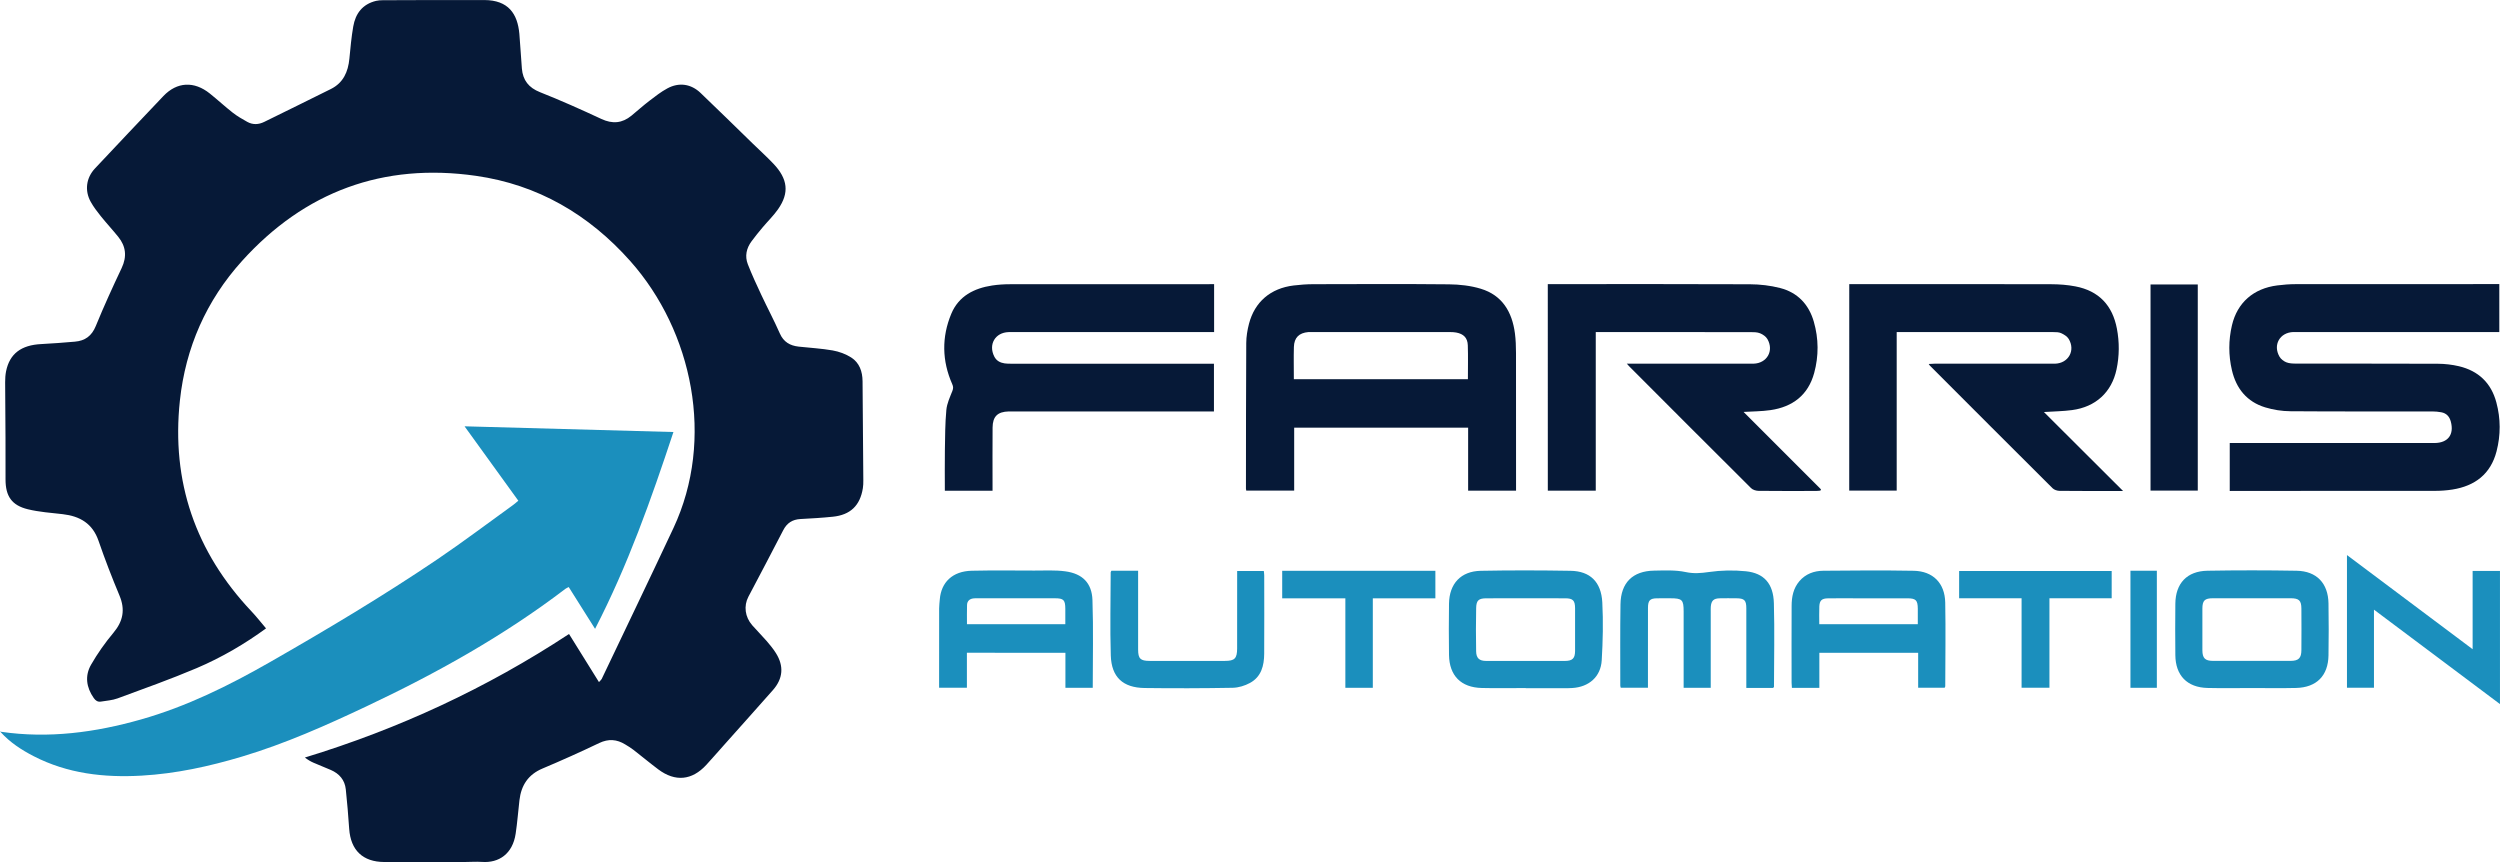 <svg xmlns="http://www.w3.org/2000/svg" width="174" height="60" viewBox="0 0 174 60" fill="none"><path d="M18.516 43.735C17.075 44.792 15.439 45.757 13.692 46.5C11.885 47.267 10.031 47.925 8.188 48.606C7.822 48.741 7.414 48.767 7.024 48.831C6.806 48.867 6.653 48.766 6.526 48.584C6.006 47.843 5.894 47.036 6.339 46.262C6.788 45.48 7.317 44.732 7.895 44.041C8.571 43.234 8.724 42.425 8.316 41.45C7.792 40.197 7.301 38.927 6.859 37.644C6.442 36.434 5.564 35.925 4.37 35.787C3.556 35.693 2.729 35.638 1.936 35.444C0.814 35.17 0.387 34.534 0.385 33.374C0.383 32.423 0.389 31.471 0.383 30.52C0.376 29.214 0.36 27.91 0.358 26.604C0.358 26.349 0.373 26.09 0.422 25.843C0.671 24.617 1.473 24.015 2.878 23.947C3.655 23.91 4.432 23.844 5.207 23.78C5.919 23.721 6.385 23.386 6.669 22.687C7.225 21.326 7.838 19.986 8.467 18.657C8.843 17.861 8.77 17.148 8.227 16.479C7.835 15.993 7.409 15.535 7.019 15.05C6.762 14.73 6.51 14.401 6.313 14.044C5.878 13.262 5.999 12.374 6.611 11.723C8.193 10.039 9.781 8.358 11.374 6.684C12.318 5.693 13.511 5.63 14.607 6.512C15.148 6.945 15.659 7.42 16.206 7.848C16.516 8.09 16.864 8.289 17.208 8.481C17.593 8.696 17.996 8.678 18.39 8.484C19.937 7.722 21.487 6.965 23.031 6.194C23.893 5.764 24.229 5.001 24.317 4.084C24.39 3.336 24.457 2.587 24.585 1.847C24.741 0.939 25.233 0.287 26.175 0.061C26.324 0.026 26.484 0.015 26.638 0.015C28.992 0.008 31.347 -0.006 33.703 0.003C35.387 0.008 36.022 0.961 36.148 2.357C36.22 3.162 36.254 3.969 36.323 4.774C36.392 5.581 36.792 6.101 37.58 6.414C39.026 6.986 40.447 7.624 41.857 8.28C42.627 8.639 43.303 8.582 43.951 8.049C44.366 7.706 44.769 7.345 45.196 7.018C45.599 6.709 46.005 6.391 46.45 6.151C47.258 5.714 48.097 5.835 48.762 6.471C49.985 7.637 51.186 8.822 52.396 9.998C52.873 10.462 53.37 10.91 53.828 11.393C54.839 12.459 54.947 13.426 54.152 14.563C53.837 15.014 53.434 15.402 53.079 15.825C52.815 16.139 52.556 16.459 52.311 16.79C51.949 17.276 51.828 17.829 52.05 18.396C52.334 19.119 52.658 19.826 52.989 20.528C53.409 21.426 53.877 22.3 54.275 23.206C54.537 23.803 54.986 24.059 55.59 24.125C56.377 24.212 57.174 24.253 57.953 24.39C58.4 24.47 58.863 24.637 59.242 24.88C59.817 25.248 60.029 25.855 60.034 26.534C60.05 28.834 60.071 31.133 60.087 33.431C60.089 33.615 60.084 33.802 60.055 33.981C59.862 35.188 59.186 35.84 57.963 35.964C57.216 36.041 56.468 36.085 55.717 36.124C55.155 36.155 54.772 36.396 54.509 36.91C53.716 38.459 52.894 39.993 52.087 41.535C51.752 42.178 51.851 42.939 52.352 43.515C52.678 43.888 53.033 44.238 53.358 44.613C53.588 44.879 53.815 45.157 54.003 45.455C54.571 46.358 54.502 47.228 53.794 48.032C52.66 49.318 51.512 50.596 50.371 51.877C49.965 52.332 49.566 52.792 49.153 53.242C48.159 54.318 46.999 54.43 45.822 53.553C45.232 53.112 44.667 52.637 44.084 52.186C43.904 52.047 43.709 51.93 43.516 51.813C42.932 51.454 42.354 51.406 41.706 51.715C40.406 52.337 39.088 52.929 37.759 53.489C36.758 53.91 36.274 54.661 36.153 55.699C36.064 56.474 36.006 57.252 35.89 58.023C35.681 59.438 34.712 60.072 33.557 59.99C33.121 59.96 32.679 59.998 32.239 59.998C30.408 59.999 28.579 60.003 26.748 59.996C25.25 59.99 24.408 59.178 24.303 57.686C24.239 56.767 24.166 55.85 24.067 54.935C23.998 54.288 23.618 53.847 23.027 53.59C22.627 53.416 22.217 53.259 21.816 53.083C21.612 52.995 21.42 52.879 21.22 52.724C27.743 50.733 33.861 47.904 39.604 44.126C40.298 45.24 40.979 46.335 41.688 47.474C41.795 47.353 41.852 47.312 41.878 47.257C43.544 43.758 45.226 40.265 46.871 36.755C49.767 30.572 48.211 23.06 43.869 18.172C40.984 14.925 37.416 12.848 33.121 12.237C26.673 11.318 21.205 13.33 16.839 18.17C14.359 20.919 12.915 24.196 12.521 27.876C11.916 33.519 13.601 38.42 17.503 42.551C17.854 42.923 18.168 43.326 18.516 43.735Z" fill="#061937"></path><path d="M0.08 50.933C3.394 51.415 6.632 50.978 9.82 50.072C12.989 49.172 15.922 47.722 18.768 46.095C22.731 43.829 26.652 41.489 30.435 38.932C32.23 37.718 33.962 36.407 35.722 35.14C35.835 35.058 35.938 34.962 36.075 34.849C34.844 33.145 33.619 31.449 32.333 29.671C37.235 29.806 42.038 29.937 46.871 30.069C45.322 34.754 43.695 39.353 41.417 43.767C40.796 42.783 40.195 41.83 39.583 40.858C39.492 40.906 39.414 40.936 39.35 40.984C35.057 44.257 30.373 46.864 25.504 49.163C22.685 50.494 19.843 51.761 16.848 52.657C14.563 53.341 12.242 53.849 9.854 53.984C7.244 54.132 4.702 53.847 2.337 52.627C1.492 52.191 0.697 51.673 0.051 50.96L0.08 50.933Z" fill="#1B8FBD"></path><path d="M155.19 34.172C155.19 33.029 155.19 31.954 155.19 30.834C155.374 30.834 155.539 30.834 155.704 30.834C160.202 30.834 164.698 30.834 169.195 30.834C169.281 30.834 169.366 30.834 169.451 30.834C170.384 30.824 170.819 30.243 170.576 29.34C170.482 28.992 170.274 28.762 169.919 28.695C169.712 28.656 169.499 28.636 169.288 28.636C165.997 28.633 162.705 28.647 159.414 28.622C158.827 28.619 158.222 28.524 157.661 28.354C156.386 27.966 155.639 27.046 155.341 25.763C155.099 24.725 155.101 23.677 155.344 22.641C155.715 21.061 156.845 20.073 158.504 19.864C158.925 19.81 159.35 19.778 159.774 19.777C164.386 19.771 168.995 19.773 173.606 19.773C173.716 19.773 173.824 19.773 173.952 19.773C173.952 20.894 173.952 21.98 173.952 23.11C173.789 23.11 173.638 23.11 173.487 23.11C168.961 23.11 164.437 23.11 159.911 23.11C159.812 23.11 159.712 23.107 159.613 23.11C158.673 23.14 158.179 24.009 158.655 24.828C158.752 24.995 158.946 25.143 159.129 25.216C159.331 25.297 159.572 25.305 159.796 25.306C163.087 25.312 166.378 25.303 169.669 25.317C170.161 25.319 170.663 25.378 171.142 25.489C172.495 25.811 173.383 26.648 173.746 28.006C174.05 29.137 174.053 30.28 173.76 31.412C173.351 32.995 172.256 33.823 170.688 34.072C170.283 34.136 169.87 34.164 169.46 34.164C164.82 34.172 160.182 34.168 155.543 34.168C155.431 34.172 155.321 34.172 155.19 34.172Z" fill="#061937"></path><path d="M86.739 34.147C86.73 34.095 86.718 34.054 86.718 34.015C86.721 30.637 86.72 27.258 86.739 23.88C86.741 23.432 86.816 22.973 86.929 22.538C87.325 21.01 88.437 20.063 90.039 19.869C90.488 19.814 90.942 19.782 91.395 19.78C94.544 19.773 97.693 19.757 100.842 19.789C101.584 19.796 102.352 19.881 103.058 20.095C104.559 20.548 105.244 21.713 105.439 23.203C105.498 23.65 105.512 24.107 105.514 24.56C105.519 27.599 105.517 30.635 105.517 33.674C105.517 33.827 105.517 33.98 105.517 34.152C104.394 34.152 103.307 34.152 102.182 34.152C102.182 32.698 102.182 31.241 102.182 29.765C98.135 29.765 94.123 29.765 90.075 29.765C90.075 31.211 90.075 32.666 90.075 34.147C88.95 34.147 87.864 34.147 86.739 34.147ZM90.052 26.392C94.113 26.392 98.128 26.392 102.166 26.392C102.166 25.585 102.185 24.807 102.159 24.029C102.141 23.512 101.864 23.238 101.35 23.144C101.211 23.119 101.069 23.112 100.928 23.112C97.723 23.11 94.521 23.11 91.317 23.11C91.231 23.11 91.146 23.105 91.061 23.112C90.414 23.169 90.075 23.497 90.055 24.148C90.034 24.885 90.052 25.621 90.052 26.392Z" fill="#061937"></path><path d="M107.726 19.775C107.895 19.775 108.037 19.775 108.177 19.775C112.717 19.775 117.256 19.764 121.796 19.785C122.497 19.789 123.215 19.871 123.893 20.045C125.11 20.358 125.892 21.179 126.242 22.39C126.583 23.576 126.588 24.777 126.267 25.96C125.848 27.499 124.768 28.32 123.229 28.544C122.607 28.635 121.97 28.631 121.352 28.67C123.144 30.461 124.943 32.261 126.742 34.061C126.728 34.09 126.712 34.12 126.698 34.148C126.595 34.156 126.492 34.17 126.391 34.17C125.057 34.172 123.724 34.179 122.39 34.163C122.214 34.161 121.991 34.092 121.872 33.972C119.044 31.161 116.228 28.338 113.411 25.516C113.365 25.47 113.324 25.42 113.225 25.312C113.434 25.312 113.569 25.312 113.705 25.312C116.372 25.312 119.039 25.312 121.705 25.312C121.819 25.312 121.932 25.314 122.046 25.312C122.979 25.285 123.481 24.42 123.013 23.602C122.912 23.425 122.697 23.275 122.502 23.197C122.301 23.115 122.058 23.115 121.835 23.115C118.402 23.112 114.969 23.112 111.536 23.112C111.395 23.112 111.255 23.112 111.065 23.112C111.065 26.797 111.065 30.463 111.065 34.15C109.928 34.15 108.842 34.15 107.728 34.15C107.726 29.377 107.726 24.601 107.726 19.775Z" fill="#061937"></path><path d="M128.708 19.775C128.871 19.775 129.011 19.775 129.15 19.775C133.688 19.775 138.227 19.77 142.765 19.782C143.328 19.784 143.901 19.826 144.452 19.933C146.079 20.246 147.03 21.253 147.337 22.877C147.516 23.823 147.509 24.77 147.311 25.708C146.975 27.298 145.861 28.325 144.213 28.542C143.59 28.626 142.957 28.631 142.256 28.677C144.089 30.506 145.888 32.299 147.765 34.172C147.536 34.172 147.415 34.172 147.296 34.172C145.978 34.172 144.658 34.179 143.34 34.163C143.178 34.161 142.973 34.093 142.861 33.983C140.004 31.142 137.159 28.29 134.311 25.438C134.293 25.42 134.281 25.393 134.238 25.333C134.391 25.326 134.524 25.312 134.655 25.312C137.35 25.31 140.045 25.312 142.739 25.312C142.838 25.312 142.937 25.314 143.037 25.312C143.966 25.282 144.467 24.388 143.979 23.586C143.872 23.41 143.654 23.279 143.457 23.188C143.299 23.115 143.097 23.114 142.916 23.114C139.385 23.11 135.853 23.11 132.322 23.11C132.226 23.11 132.132 23.11 132.01 23.11C132.01 26.806 132.01 30.463 132.01 34.145C130.899 34.145 129.815 34.145 128.706 34.145C128.708 29.377 128.708 24.603 128.708 19.775Z" fill="#061937"></path><path d="M84.502 19.777C84.502 20.917 84.502 21.992 84.502 23.114C84.337 23.114 84.184 23.114 84.034 23.114C79.523 23.114 75.012 23.114 70.502 23.114C70.402 23.114 70.303 23.112 70.204 23.114C69.263 23.139 68.774 23.977 69.205 24.821C69.354 25.114 69.616 25.246 69.921 25.292C70.088 25.319 70.26 25.314 70.431 25.314C74.955 25.315 79.481 25.314 84.005 25.314C84.159 25.314 84.312 25.314 84.491 25.314C84.491 26.421 84.491 27.505 84.491 28.636C84.342 28.636 84.191 28.636 84.041 28.636C79.545 28.636 75.047 28.636 70.551 28.636C70.438 28.636 70.324 28.635 70.211 28.636C69.434 28.656 69.091 28.983 69.084 29.759C69.073 31.08 69.081 32.4 69.081 33.72C69.081 33.859 69.081 33.996 69.081 34.154C67.959 34.154 66.875 34.154 65.761 34.154C65.761 33.201 65.75 32.267 65.764 31.334C65.779 30.399 65.779 29.461 65.866 28.532C65.908 28.08 66.116 27.64 66.286 27.208C66.355 27.032 66.354 26.913 66.277 26.74C65.559 25.116 65.532 23.46 66.213 21.831C66.728 20.605 67.794 20.064 69.05 19.871C69.469 19.807 69.897 19.782 70.321 19.782C74.93 19.777 79.541 19.778 84.151 19.778C84.262 19.777 84.372 19.777 84.502 19.777Z" fill="#061937"></path><path d="M67.296 45.432C67.296 46.257 67.296 47.047 67.296 47.868C66.65 47.868 66.034 47.868 65.362 47.868C65.362 47.715 65.362 47.564 65.362 47.413C65.362 45.723 65.36 44.035 65.364 42.345C65.364 42.134 65.394 41.922 65.41 41.711C65.507 40.536 66.283 39.753 67.64 39.723C69.086 39.691 70.534 39.707 71.981 39.712C72.703 39.714 73.436 39.669 74.148 39.765C75.335 39.925 75.995 40.574 76.035 41.764C76.105 43.788 76.055 45.818 76.055 47.873C75.43 47.873 74.817 47.873 74.153 47.873C74.153 47.063 74.153 46.262 74.153 45.434C71.855 45.432 69.607 45.432 67.296 45.432ZM67.301 43.444C69.609 43.444 71.855 43.444 74.146 43.444C74.146 43.069 74.148 42.719 74.146 42.367C74.141 41.757 74.029 41.642 73.425 41.64C71.626 41.638 69.827 41.64 68.028 41.64C67.929 41.64 67.83 41.636 67.732 41.651C67.475 41.688 67.315 41.843 67.306 42.102C67.292 42.539 67.301 42.976 67.301 43.444Z" fill="#1B8FBD"></path><path d="M126.627 47.875C125.947 47.875 125.344 47.875 124.716 47.875C124.707 47.744 124.695 47.634 124.695 47.523C124.693 45.736 124.688 43.948 124.697 42.161C124.7 41.542 124.814 40.947 125.234 40.453C125.671 39.941 126.258 39.732 126.897 39.724C128.994 39.703 131.093 39.689 133.191 39.726C134.535 39.751 135.361 40.584 135.388 41.935C135.425 43.877 135.393 45.821 135.39 47.765C135.39 47.79 135.37 47.815 135.347 47.868C134.756 47.868 134.155 47.868 133.504 47.868C133.504 47.072 133.504 46.271 133.504 45.437C131.197 45.437 128.937 45.437 126.627 45.437C126.627 46.237 126.627 47.038 126.627 47.875ZM133.479 43.442C133.479 43.065 133.482 42.713 133.479 42.363C133.472 41.772 133.344 41.644 132.746 41.642C131.527 41.64 130.308 41.642 129.09 41.642C128.465 41.642 127.842 41.635 127.218 41.645C126.799 41.652 126.645 41.791 126.625 42.202C126.606 42.608 126.622 43.015 126.622 43.445C128.917 43.442 131.178 43.442 133.479 43.442Z" fill="#1B8FBD"></path><path d="M123.412 47.879C122.807 47.879 122.202 47.879 121.544 47.879C121.544 47.708 121.544 47.555 121.544 47.404C121.544 45.716 121.546 44.026 121.544 42.338C121.544 41.773 121.409 41.644 120.838 41.64C120.454 41.638 120.071 41.633 119.69 41.642C119.268 41.651 119.104 41.809 119.071 42.228C119.062 42.34 119.067 42.456 119.067 42.569C119.067 44.172 119.067 45.777 119.067 47.38C119.067 47.532 119.067 47.687 119.067 47.87C118.437 47.87 117.837 47.87 117.181 47.87C117.181 47.714 117.181 47.562 117.181 47.411C117.181 45.794 117.181 44.176 117.181 42.559C117.181 41.738 117.08 41.64 116.246 41.64C115.934 41.64 115.622 41.635 115.311 41.642C114.836 41.652 114.701 41.793 114.699 42.306C114.694 43.541 114.697 44.776 114.697 46.01C114.697 46.617 114.697 47.225 114.697 47.866C114.051 47.866 113.437 47.866 112.804 47.866C112.793 47.82 112.772 47.769 112.772 47.715C112.774 45.828 112.756 43.941 112.786 42.054C112.809 40.556 113.634 39.742 115.123 39.716C115.857 39.703 116.613 39.664 117.321 39.815C117.887 39.936 118.379 39.893 118.936 39.813C119.782 39.691 120.664 39.673 121.515 39.76C122.777 39.892 123.423 40.618 123.462 41.978C123.517 43.92 123.472 45.865 123.469 47.808C123.465 47.822 123.449 47.833 123.412 47.879Z" fill="#1B8FBD"></path><path d="M106.193 47.889C105.173 47.889 104.151 47.909 103.131 47.884C101.685 47.85 100.873 47.028 100.851 45.587C100.835 44.394 100.833 43.202 100.851 42.011C100.873 40.62 101.676 39.755 103.064 39.728C105.147 39.687 107.231 39.693 109.316 39.728C110.668 39.751 111.443 40.494 111.52 41.922C111.59 43.264 111.56 44.618 111.48 45.96C111.411 47.109 110.586 47.818 109.426 47.886C109.312 47.893 109.199 47.898 109.085 47.9C108.122 47.902 107.157 47.9 106.193 47.9C106.193 47.895 106.193 47.891 106.193 47.889ZM106.224 41.64C105.301 41.64 104.38 41.638 103.458 41.642C102.922 41.644 102.753 41.779 102.741 42.31C102.719 43.317 102.721 44.325 102.739 45.333C102.748 45.81 102.959 45.999 103.434 46.001C105.264 46.006 107.095 46.006 108.924 46.001C109.444 45.999 109.621 45.821 109.625 45.313C109.63 44.32 109.63 43.326 109.625 42.331C109.623 41.793 109.476 41.645 108.945 41.642C108.039 41.636 107.132 41.64 106.224 41.64Z" fill="#1B8FBD"></path><path d="M156.742 47.888C155.708 47.888 154.672 47.909 153.639 47.882C152.222 47.845 151.416 47.013 151.404 45.594C151.391 44.403 151.391 43.211 151.404 42.019C151.418 40.6 152.215 39.748 153.637 39.723C155.706 39.687 157.777 39.687 159.845 39.724C161.242 39.749 162.04 40.599 162.063 41.995C162.083 43.2 162.083 44.407 162.063 45.613C162.042 47.031 161.231 47.849 159.806 47.882C158.783 47.907 157.762 47.888 156.742 47.888ZM156.749 41.638C155.841 41.638 154.934 41.636 154.026 41.638C153.446 41.64 153.288 41.793 153.286 42.361C153.283 43.326 153.283 44.291 153.286 45.256C153.288 45.809 153.474 45.997 154.03 45.997C155.83 46.001 157.631 46.001 159.432 45.997C159.98 45.995 160.174 45.802 160.177 45.252C160.184 44.288 160.184 43.323 160.177 42.358C160.174 41.793 160.009 41.64 159.428 41.638C158.536 41.636 157.642 41.638 156.749 41.638Z" fill="#1B8FBD"></path><path d="M172.095 45.185C172.095 43.325 172.095 41.544 172.095 39.735C172.74 39.735 173.356 39.735 173.998 39.735C173.998 42.8 173.998 45.862 173.998 49.004C171.074 46.813 168.181 44.645 165.228 42.432C165.228 44.279 165.228 46.056 165.228 47.865C164.588 47.865 163.986 47.865 163.349 47.865C163.349 44.821 163.349 41.768 163.349 38.632C166.268 40.819 169.142 42.973 172.095 45.185Z" fill="#1B8FBD"></path><path d="M149.677 34.145C149.677 29.354 149.677 24.59 149.677 19.801C150.774 19.801 151.858 19.801 152.965 19.801C152.965 24.569 152.965 29.344 152.965 34.145C151.879 34.145 150.795 34.145 149.677 34.145Z" fill="#061937"></path><path d="M77.354 39.721C77.962 39.721 78.555 39.721 79.213 39.721C79.213 39.881 79.213 40.03 79.213 40.179C79.213 41.853 79.211 43.529 79.213 45.203C79.213 45.844 79.371 45.999 80.022 45.999C81.766 46.001 83.51 46.001 85.254 45.999C85.93 45.999 86.102 45.83 86.104 45.135C86.109 43.504 86.106 41.871 86.106 40.24C86.106 40.085 86.106 39.929 86.106 39.74C86.725 39.74 87.328 39.74 87.962 39.74C87.971 39.835 87.99 39.943 87.99 40.05C87.992 41.866 87.999 43.684 87.988 45.499C87.983 46.329 87.786 47.104 87 47.532C86.64 47.728 86.2 47.863 85.794 47.87C83.751 47.906 81.709 47.913 79.667 47.886C78.156 47.866 77.357 47.131 77.311 45.62C77.252 43.692 77.3 41.761 77.304 39.831C77.306 39.808 77.327 39.783 77.354 39.721Z" fill="#1B8FBD"></path><path d="M99.902 41.644C98.445 41.644 97.021 41.644 95.548 41.644C95.548 43.74 95.548 45.789 95.548 47.87C94.901 47.87 94.297 47.87 93.637 47.87C93.637 45.818 93.637 43.756 93.637 41.642C92.144 41.642 90.706 41.642 89.241 41.642C89.241 40.974 89.241 40.359 89.241 39.73C92.803 39.73 96.341 39.73 99.902 39.73C99.902 40.357 99.902 40.963 99.902 41.644Z" fill="#1B8FBD"></path><path d="M140.702 41.638C139.224 41.638 137.799 41.638 136.355 41.638C136.355 40.986 136.355 40.38 136.355 39.742C139.884 39.742 143.416 39.742 146.973 39.742C146.973 40.362 146.973 40.977 146.973 41.64C145.529 41.64 144.105 41.64 142.641 41.64C142.641 43.737 142.641 45.787 142.641 47.868C141.986 47.868 141.371 47.868 140.702 47.868C140.702 45.807 140.702 43.746 140.702 41.638Z" fill="#1B8FBD"></path><path d="M148.279 39.724C148.906 39.724 149.496 39.724 150.117 39.724C150.117 42.44 150.117 45.141 150.117 47.87C149.512 47.87 148.911 47.87 148.279 47.87C148.279 45.165 148.279 42.465 148.279 39.724Z" fill="#1B8FBD"></path><path d="M0.051 50.96C0.034 50.941 0.016 50.919 0 50.9C0.027 50.91 0.053 50.923 0.08 50.933L0.051 50.96Z" fill="#1B8FBD"></path></svg>